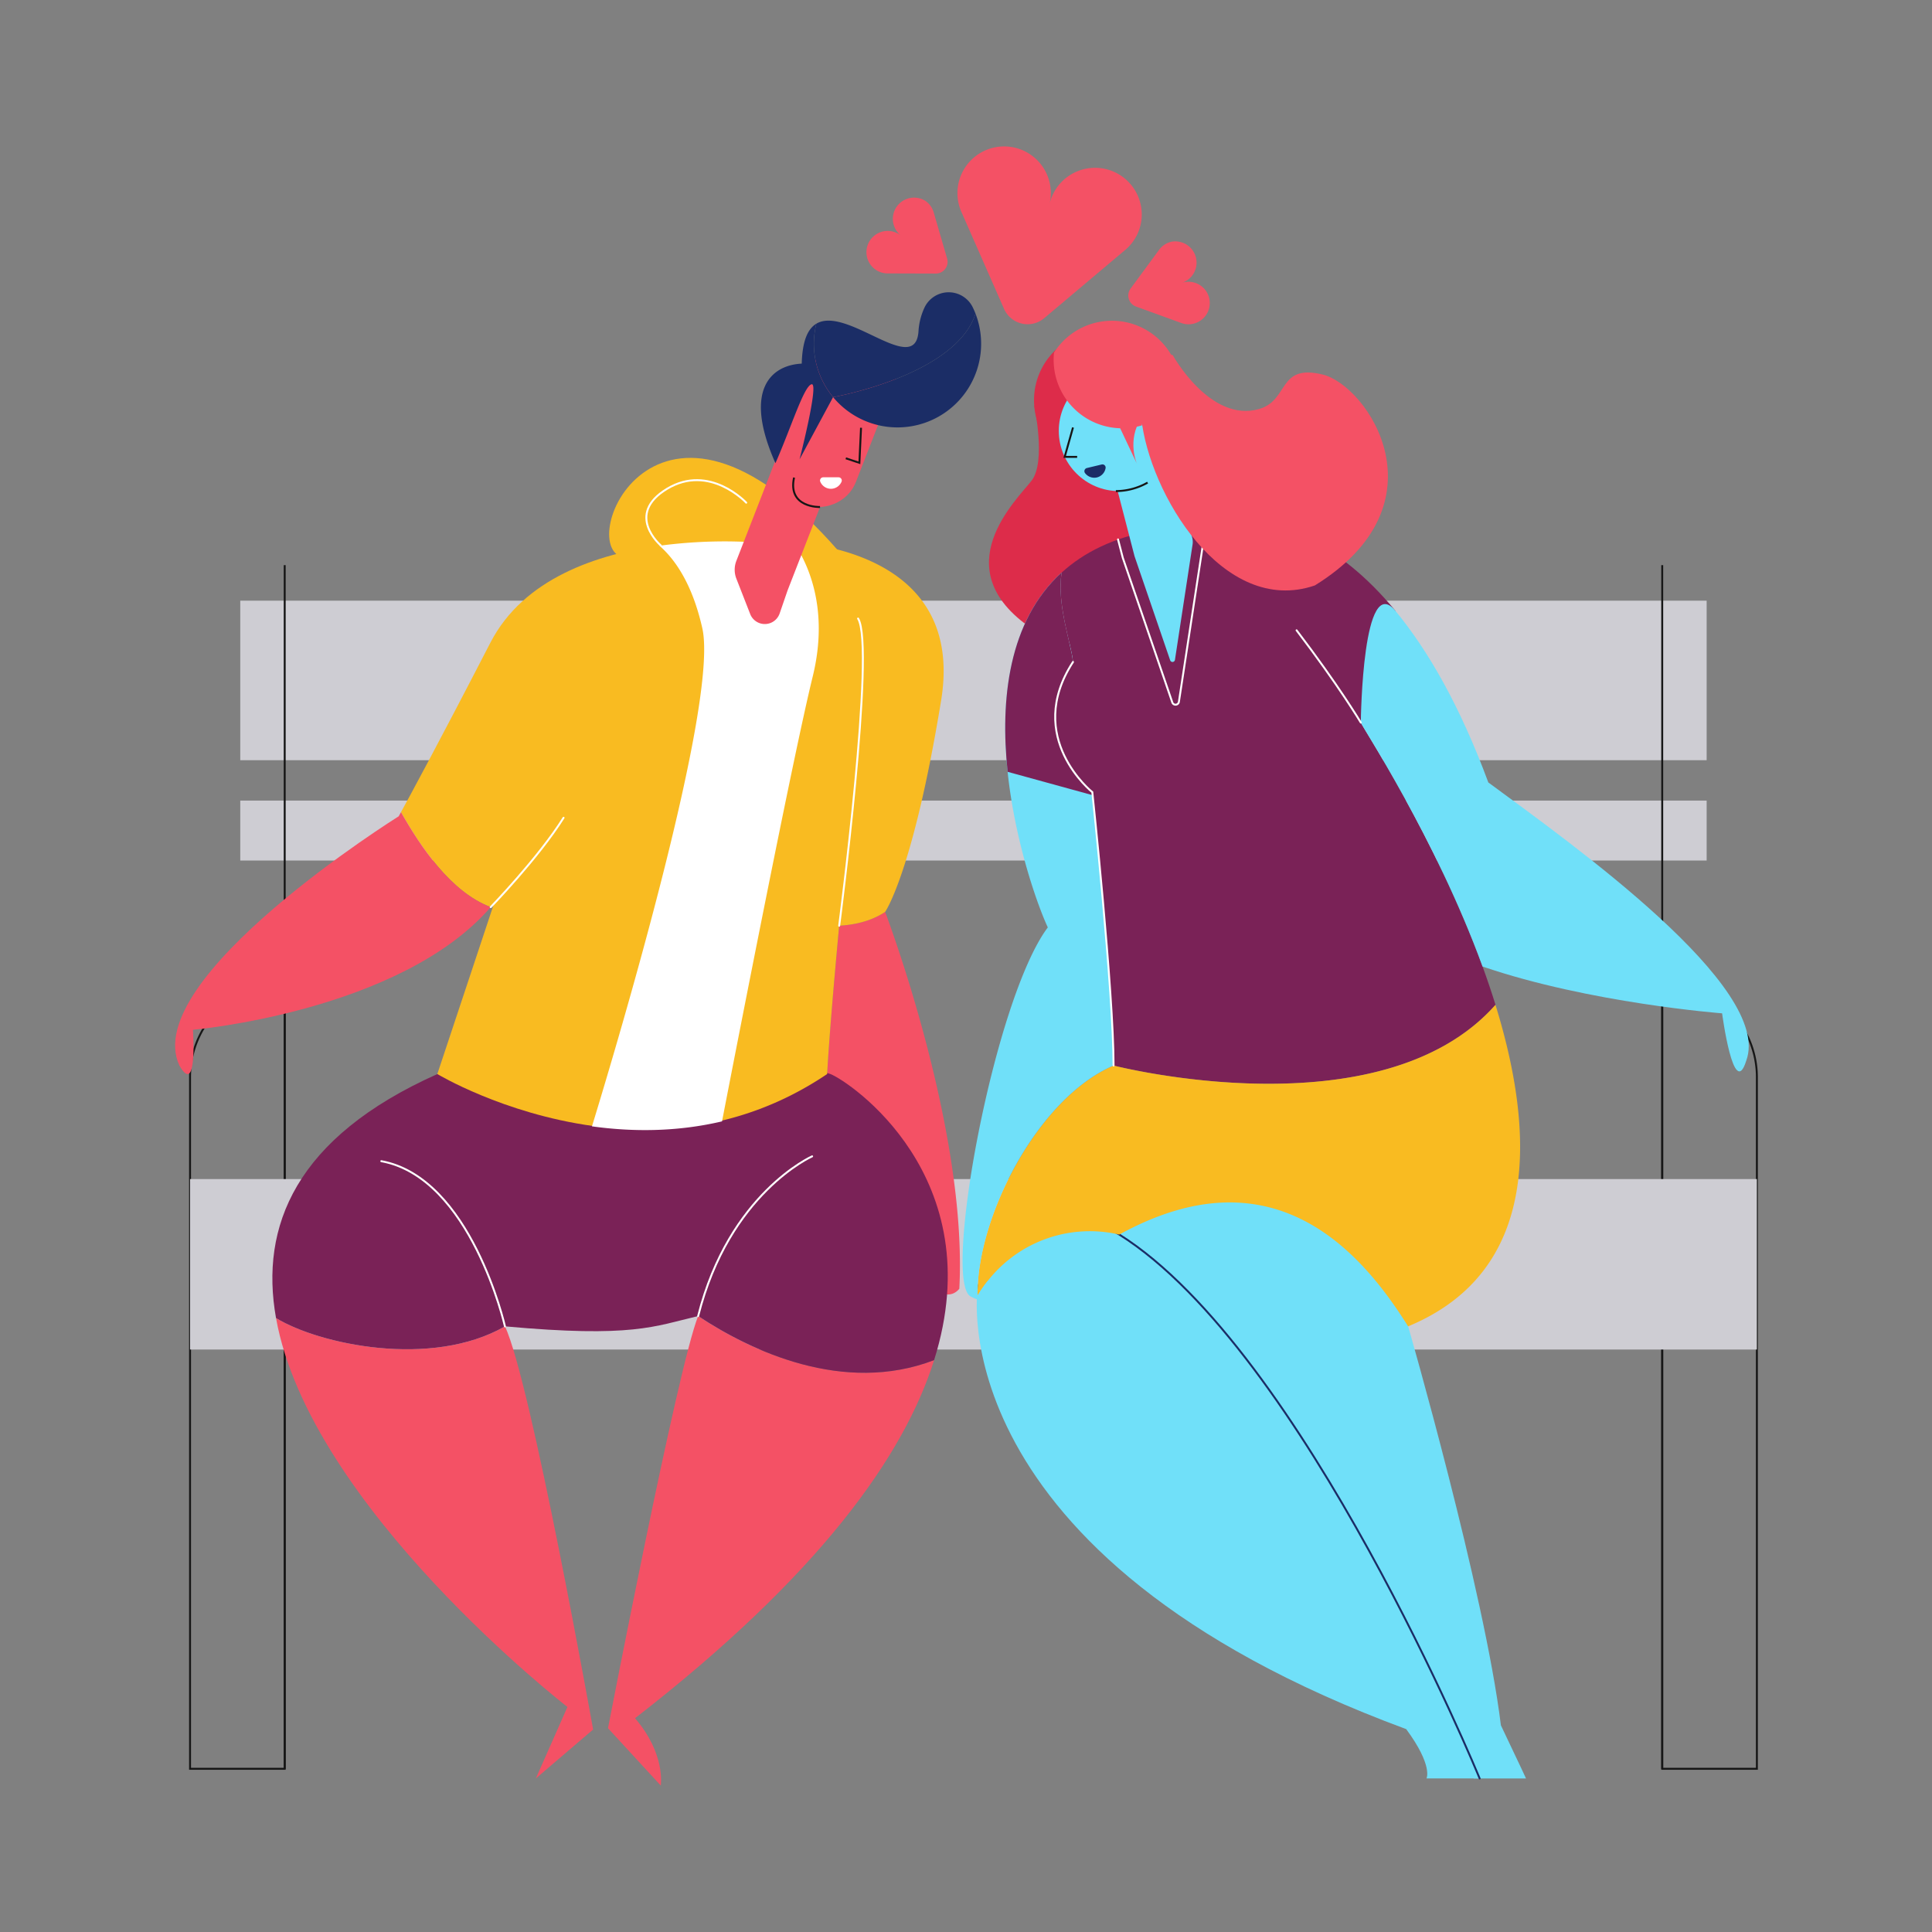 <svg viewBox="0 0 1000 1000" xmlns="http://www.w3.org/2000/svg"><rect x="0" y="0" width="1000" height="1000" fill="#808080" stroke="none"/><path d="m860.36 508.52a49 49 0 0 1 49 49v358a0 0 0 0 1 0 0h-49a0 0 0 0 1 0 0v-407a0 0 0 0 1 0 0z" fill="none" stroke="#161616" stroke-miterlimit="10"/><path d="m98.36 508.52h49a0 0 0 0 1 0 0v358a49 49 0 0 1 -49 49 0 0 0 0 1 0 0v-407a0 0 0 0 1 0 0z" fill="none" stroke="#161616" stroke-miterlimit="10" transform="matrix(-1 0 0 -1 245.73 1424.04)"/><path d="m124.36 414.38h759v31.03h-759z" fill="#cecdd3"/><path d="m124.36 310.91h759v82.57h-759z" fill="#cecdd3"/><path d="m147.36 915.52v-623" fill="none" stroke="#161616" stroke-miterlimit="10"/><path d="m860.36 292.52v623" fill="none" stroke="#161616" stroke-miterlimit="10"/><path d="m364.88 330.13s-12.24-38.54-40.88-41.28 14.78-112.85 110-3.66c10.84 18-34 13.33-34 13.33" fill="#f9bb21"/><path d="m98.36 610.28h811v88.23h-811z" fill="#cecdd3"/><g fill="#f45165"><path d="m408.71 567.29c29.5 43.49 72.1 118.53 87.83 99.78 4.46-82.78-38.4-195.07-38.4-195.07-7.32 4.88-16 6.7-23.78 7.14-2.85 30.82-5.27 59.35-6.22 76.78a172.35 172.35 0 0 1 -19.43 11.37z"/><path d="m142.87 682.22c17.53 98.1 150.83 201.3 150.83 201.3l-16.34 37 29.64-25.33s-32.3-180.67-45.64-208.67c-38.07 21.84-96.13 9.34-118.49-4.3z"/><path d="m361.36 681.19c-10.66 26.66-46.66 213.33-46.66 213.33l27.3 29.67s2.7-16.19-13.3-34.84c95.54-74.12 139.23-135.91 154.79-185.35-46.84 18-95.05-4.86-122.13-22.81z"/></g><path d="m429.86 555.94c-14.5-5.57-124.5-26.09-203.5 0-73.45 32.79-91.94 78.94-83.49 126.28 22.36 13.64 80.42 26.14 118.49 4.3 66 6 77.34 0 100-5.33 27.08 17.95 75.29 40.81 122.13 22.81 29.9-95-44.09-144.4-53.63-148.06z" fill="#7a2257"/><path d="m409.54 280.43c6.71 9.65 18.92 33.39 10 69.64-10.25 41.71-39.1 189.81-46.93 230.2a164 164 0 0 0 36.09-13 172.35 172.35 0 0 0 19.43-11.35c.95-17.43 3.37-46 6.22-76.78v-.32c.22-2.39.44-4.8.67-7.21v-.39q.36-3.83.73-7.66-.37 3.84-.73 7.66v.39c-.23 2.41-.45 4.82-.67 7.21v.32c7.76-.44 16.46-2.26 23.78-7.14 0 0 14.41-20.3 29-109.5 11.28-68.87-53.87-80.22-77.59-82.07zm26.3 182.92c.24-2.55.48-5.12.73-7.68.66-6.87 1.32-13.74 2-20.52-.66 6.78-1.32 13.65-2 20.52-.25 2.56-.49 5.13-.73 7.68zm2.73-28.35q.57-5.94 1.15-11.75c.42-4.2.83-8.36 1.24-12.43-.41 4.07-.82 8.23-1.24 12.43q-.57 5.85-1.15 11.75zm2.43-24.56c.18-1.82.36-3.6.54-5.38.07-.73.14-1.45.22-2.17q.33-3.33.66-6.57-.33 3.24-.66 6.57c-.08.72-.15 1.44-.22 2.17-.18 1.78-.36 3.56-.54 5.38zm1.45-14.44c.07-.76.15-1.51.23-2.25-.08.77-.16 1.52-.23 2.25zm.28-2.75q.39-3.94.78-7.71-.39 3.8-.78 7.74zm.81-8c.08-.81.16-1.6.24-2.39-.08.8-.16 1.59-.24 2.4zm.27-2.67c.34-3.36.68-6.59 1-9.68-.32 3.1-.66 6.33-1 9.69zm1-9.81c.07-.72.14-1.42.21-2.12-.02.71-.13 1.41-.2 2.13zm.26-2.57c.14-1.39.28-2.74.42-4.06-.13 1.33-.27 2.68-.41 4.07zm.44-4.31q.11-1 .21-2-.09.99-.2 2.01zm.23-2.19c.06-.56.11-1.11.17-1.65-.05.55-.1 1.1-.16 1.66zm.22-2.15c.14-1.29.26-2.54.39-3.74-.12 1.19-.24 2.46-.35 3.75zm.4-3.88c.07-.61.13-1.21.19-1.8-.05.6-.11 1.2-.18 1.81zm.19-1.81c.12-1.17.24-2.3.35-3.38-.1 1.09-.22 2.22-.34 3.39zm.38-3.67.45-4.26zm.52-4.93c.1-1 .19-1.89.28-2.75-.08.87-.17 1.79-.27 2.76zm.46-4.45c.05-.4.09-.78.12-1.15-.03.34-.03.76-.11 1.16zm.26-2.41c.06-.57.11-1.1.16-1.56-.04.48-.09.99-.15 1.57zm.27-2.58c0-.29.06-.55.08-.77-.01.23-.04.49-.07.78zm.12-1.14c0-.31.05-.52.06-.61 0 .1-.02.3-.05.62z" fill="#f9bb21"/><path d="m364.14 325c-5.32-23.67-14.67-36.18-22.19-42.71-32.75 4.47-70.94 17.09-88.09 50.3-27.61 53.48-42.26 80.4-46.31 87.77 9.91 17.5 25.7 41.37 46.44 49.14.61-.7 1.22-1.41 1.81-2.14l-29.44 88.56s33.92 20.47 80.67 26.91c13.56-44.35 65.74-219.42 57.11-257.83z" fill="#f9bb21"/><path d="m410.64 280.59c-5.18-.4-8.4-.36-8.4-.36l-.68 7.21c-1.43-.31-2.91-.59-4.42-.86 0-.41.07-.81.1-1.22v-4.17a254.4 254.4 0 0 0 -55.91 1.29c7.51 6.52 16.86 19 22.19 42.71 8.63 38.38-43.52 213.45-57.12 257.81 20.56 2.84 43.59 3 67.32-2.58 7.83-40.39 36.68-188.49 46.93-230.2 8.91-36.22-3.3-59.97-10.01-69.63z" fill="#fff"/><path d="m728.86 686.52s39.5 137 48 206.5c10.5 22 13 27.5 13 27.5h-27s-215-242.15-204.5-289.52 151.5-70.48 170.5 55.52z" fill="#70e0f9"/><path d="m506.05 666.71s-21.69 138.29 221.81 228.29c14 19 10.5 25.5 10.5 25.5h27.5s-91-221.5-186.5-281.5c-42.05-25-69.13 14.89-73.31 27.71z" fill="#70e0f9"/><path d="m765.86 920.52s-91-221.52-186.5-281.52c-42.05-25-69.13 14.87-73.31 27.69" fill="none" stroke="#1b2d66" stroke-linecap="round" stroke-miterlimit="10"/><path d="m535.32 210s6.21 28.83-1.29 38.67-45.83 45.5 0 76.66 64.83-48.16 64.83-48.16-37.42-66.64-63.54-67.17z" fill="#dd2c4a"/><circle cx="571.07" cy="207.15" fill="#dd2c4a" r="35.87"/><path d="m774.08 520.11q-3.11-10-6.7-19.82c-24.39-66.85-63-125.07-63-126.27 0-2.5 17.91-57.83 17.91-57.83-60.55-73.48-125.41-41.67-125.41-41.67-20.49 3.68-35.91 11.41-47.34 21.82-2.62 16.73 5 36.91 5.86 46.3-25.49 39.12 10 67.38 10 67.38s11 103.5 11 141.5c-.04 0 138.22 35.61 197.68-31.41z" fill="#7a2257"/><path d="m506 670.52a74 74 0 0 1 5.33-7.62 67.13 67.13 0 0 1 68-23.88c79-43.5 124.5 7.5 149.5 47.5 68-28.18 66-99.19 45.22-166.41-59.46 67-197.72 31.41-197.72 31.41-39.47 17-70.97 79-70.33 119z" fill="#f9bb21"/><circle cx="579.2" cy="223.02" fill="#70e0f9" r="31.17"/><path d="m617.27 281.86-9.12 59.7a1.28 1.28 0 0 1 -2.47.22l-18.44-53.87-13.56-52.32 30.3-7.85 13.11 50.56a8.9 8.9 0 0 1 .18 3.56z" fill="#70e0f9"/><path d="m594 249.79a33.42 33.42 0 0 1 -16.42 4.4" fill="none" stroke="#161616" stroke-miterlimit="10"/><path d="m622.62 275.35a12.34 12.34 0 0 1 .25 4.95l-12.67 82.93a1.77 1.77 0 0 1 -3.43.31l-25.62-74.83-2.46-9.5" fill="none" stroke="#fff" stroke-linecap="round" stroke-miterlimit="10"/><g fill="#5588f9"><path d="m610.84 205.19c.08-.72.12-1.45.15-2.18a33 33 0 0 1 -3.29-14.41c0-.29 0-.57 0-.86a66.44 66.44 0 0 0 -16.7 32.46 35.52 35.52 0 0 0 19.84-15.01z"/><path d="m608.08 187.36c-.1-.24-.21-.48-.32-.72v1.1z"/><path d="m608.08 187.36-.36.38v.86a33 33 0 0 0 3.28 14.4c0-.5 0-1 0-1.49a35.36 35.36 0 0 0 -2.92-14.15z"/></g><path d="m607.76 186.64a35.49 35.49 0 0 0 -62.21-4.12c-.12 1.2-.19 2.43-.19 3.67a35.46 35.46 0 0 0 45.63 34 66.44 66.44 0 0 1 16.73-32.46c.01-.36.02-.73.04-1.09z" fill="#f45165"/><path d="m607 183.8s19.41 35.22 44.74 27.89c15.67-4.54 9.5-23.5 32.83-17.84s64.67 66.67-4 109.17c-47.66 16.33-85.83-48-89.83-86.67-7.63 11.65-2.29 23.65-2.29 23.65l-14-29.67s9.65-33.57 32.55-26.53z" fill="#f45165"/><path d="m770.36 405c-14.7-39.75-31.23-68.37-48.09-88.83s-17.91 55.35-17.91 57.83c0 1.2 38.63 59.42 63 126.27 55.5 19 124 24.23 124 24.23s6 45.5 12.5 24.5c14-38-90-112-133.5-144z" fill="#70e0f9"/><path d="m576.36 551.52c0-38-11-141.5-11-141.5s-35.47-28.26-10-67.38c-.82-9.39-8.48-29.57-5.86-46.3-54.34 49.52-18.31 159.72-7.16 183.68-28 37.5-54.5 183-40 191 8.18 4.51 9.2-.2 9-8.12a74 74 0 0 0 -5.33 7.62c-.65-40 30.85-102 70.35-119z" fill="#70e0f9"/><path d="m565.36 410s-35.47-28.26-10-67.38c-.82-9.39-8.48-29.57-5.86-46.3-27.6 25.16-31.88 66-27.95 103.17l44 12.1z" fill="#7a2257"/><path d="m414.84 260.89-19.23-7.38 29.08-74.72 39.87 15.31-21.56 55.39c-4.16 10.69-16.74 15.78-28.16 11.4z" fill="#f45165"/><path d="m407.65 305.59-4.1 11.92a8.12 8.12 0 0 1 -15.25.32l-7.16-18.32a12.7 12.7 0 0 1 0-9.22l43.31-111.29 28.31 10.69z" fill="#f45165"/><g fill="#1b2d66"><path d="m504.94 162.38c-10.56 32.13-73.7 43.17-73.73 43.18a43.29 43.29 0 0 0 73.73-43.18z"/><path d="m422.55 167.54c-4.37 2.6-7.26 8.73-7.57 20.67-15.6.76-30.63 13.26-13.61 51.53 8.22-18.72 14.75-40 18.72-40.85s-6.24 38.86-6.24 38.86l17.35-32.19a43.23 43.23 0 0 1 -8.66-38z"/><path d="m504.94 162.38c-.41-1.06-.86-2.1-1.35-3.11a13.86 13.86 0 0 0 -24.91-.41 33.79 33.79 0 0 0 -3.28 12.8c-1.78 23.57-37-13.56-52.85-4.12a43.23 43.23 0 0 0 8.66 38s63.17-11.03 73.73-43.16z"/></g><path d="m207.55 420.38-1.19 2.14s-134.5 84-113.5 129c9.5 16.5 7-18.5 7-18.5s107.31-9.38 154.13-63.5c-20.74-7.77-36.53-31.64-46.44-49.14z" fill="#f45165"/><path d="m441.45 423.28q-.58 5.82-1.16 11.75.59-5.94 1.16-11.75z" fill="none"/><path d="m443.26 405.06c-.18 1.78-.36 3.56-.54 5.38.18-1.82.36-3.6.54-5.38z" fill="none"/><path d="m443.48 402.89q.33-3.33.66-6.57-.33 3.24-.66 6.57z" fill="#f9bb21"/><g fill="none"><path d="m438.29 455.67c-.24 2.56-.49 5.13-.73 7.68.24-2.55.49-5.12.73-7.68z"/><path d="m436.11 478.84c.22-2.39.45-4.8.67-7.21-.22 2.37-.45 4.82-.67 7.21z"/><path d="m436.82 471.24.72-7.66z"/><path d="m448.08 357.82c-.12 1.2-.25 2.45-.38 3.74.13-1.29.3-2.56.38-3.74z"/><path d="m450.06 338.85c0 .46-.1 1-.16 1.56.1-.58.1-1.09.16-1.56z"/><path d="m449.11 347.94c-.14 1.32-.29 2.75-.44 4.26.15-1.52.33-2.93.44-4.26z"/></g><g fill="#a50c60"><path d="m436.08 479.16v-.32z"/><path d="m436.78 471.63v-.39z"/><path d="m448.64 352.49c-.12 1.08-.23 2.21-.35 3.38.12-1.17.23-2.3.35-3.38z"/><path d="m449.47 344.52c-.09.86-.19 1.78-.29 2.75.1-.97.2-1.89.29-2.75z"/><path d="m443.26 405.06c.07-.73.15-1.45.22-2.17-.07.72-.15 1.44-.22 2.17z"/><path d="m441.45 423.28c.41-4.2.82-8.36 1.23-12.43-.41 4.07-.82 8.23-1.23 12.43z"/><path d="m438.29 455.67c.66-6.87 1.32-13.74 2-20.52-.68 6.78-1.29 13.65-2 20.52z"/><path d="m450.36 336.08c0 .09 0 .3-.07.61.04-.32.06-.52.07-.61z"/></g><g fill="#f45165"><path d="m590.61 115.17a24.17 24.17 0 0 0 -47.33-9.72 24.17 24.17 0 1 0 -45.4 4.82l21.8 49.58a13.34 13.34 0 0 0 20.81 4.83l41.41-34.89a24 24 0 0 0 8.71-14.62z"/><path d="m478.88 103.91a11 11 0 0 0 -12.74 17.87 11 11 0 1 0 -6.35 19.74l24.6.07a6.06 6.06 0 0 0 5.84-7.75l-6.87-23.62a10.89 10.89 0 0 0 -4.48-6.31z"/><path d="m606.1 125.17a11 11 0 0 1 5.82 21.17 11 11 0 1 1 -.83 20.72l-23.09-8.39a6.07 6.07 0 0 1 -2.82-9.29l14.58-19.82a11 11 0 0 1 6.34-4.39z"/></g><g fill="none" stroke-miterlimit="10"><g stroke="#fff" stroke-linecap="round"><path d="m555.38 342.64c-25.49 39.12 10 67.38 10 67.38s11 103.5 11 141.5"/><path d="m434.36 479.16s18.89-144.64 9.78-159"/><path d="m254 469.52s24.7-25.52 37.7-46.24"/><path d="m342 282.31s-18.75-16 3.25-29.29 41 7.17 41 7.17"/><path d="m420.36 598.52s-42.92 19-59 82.67"/><path d="m261.36 686.52s-17.5-77-64-85.5"/><path d="m704.36 374s-11.5-19.25-33.25-47.75"/></g><g stroke="#161616"><path d="m555.38 221.26-4.3 15.22h6.45"/><path d="m445.67 221.41-.85 18.15-7.03-2.35"/><path d="m424.44 262.43s-16.91.57-13.44-15.24"/></g></g><path d="m430.08 253a6 6 0 0 0 5.51-3.69 1.66 1.66 0 0 0 -1.56-2.26h-7.91a1.65 1.65 0 0 0 -1.55 2.26 6 6 0 0 0 5.51 3.69z" fill="#fff"/><path d="m567.76 247.12a6 6 0 0 0 4.5-4.87 1.65 1.65 0 0 0 -2-1.84l-7.69 1.84a1.67 1.67 0 0 0 -1 2.57 6 6 0 0 0 6.19 2.3z" fill="#1b2d66"/></svg>